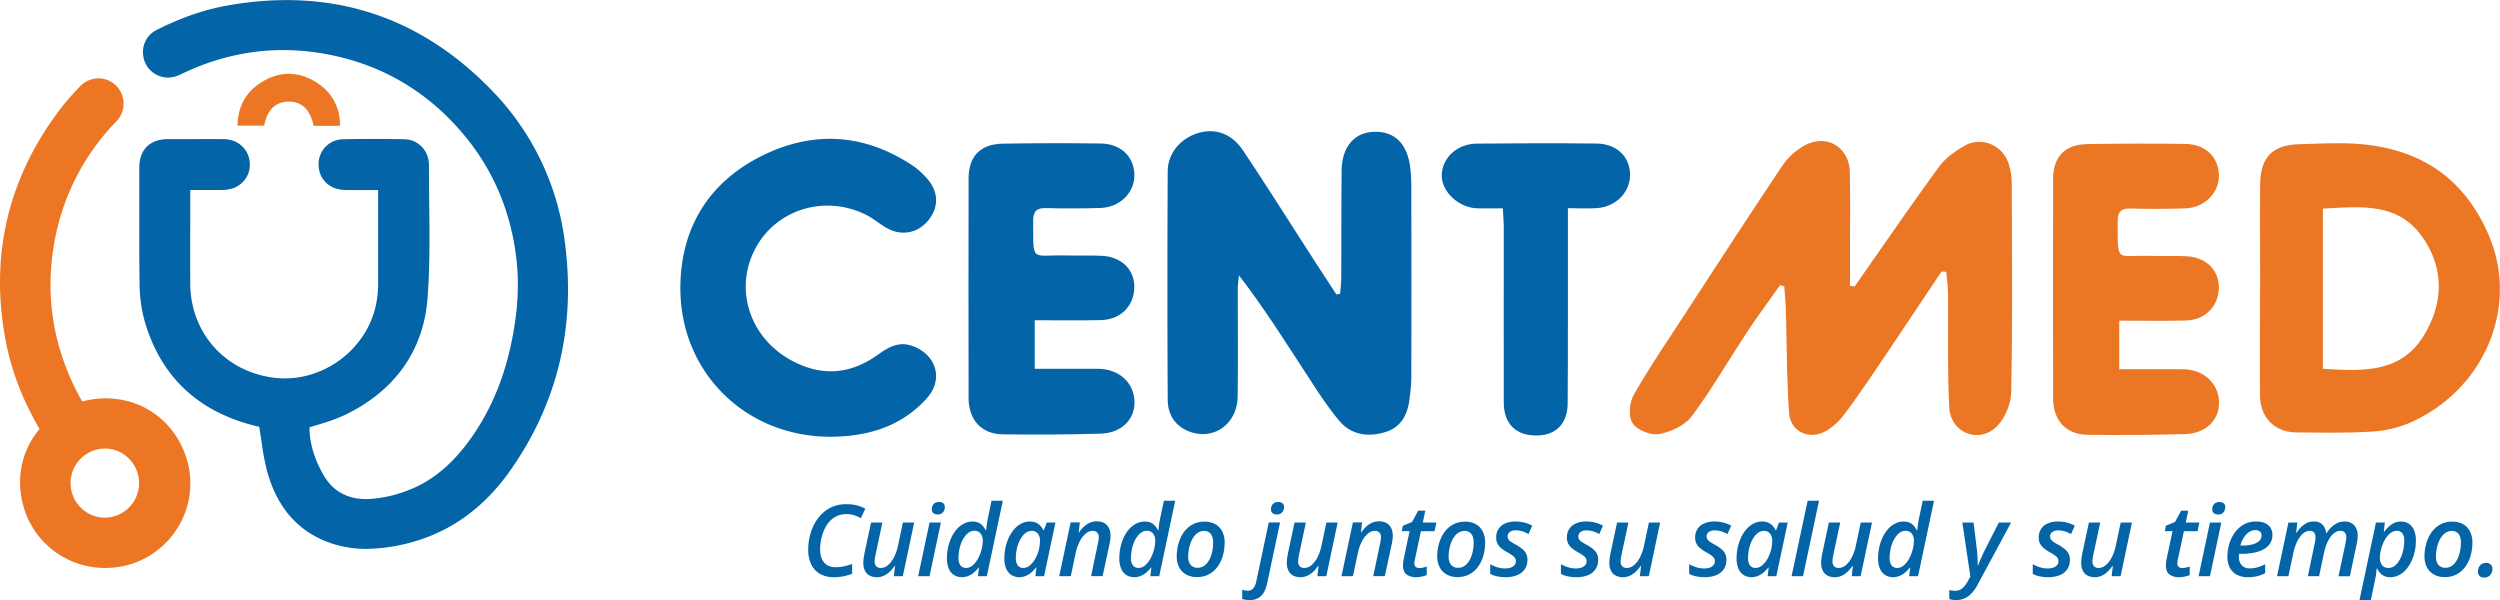 <svg xmlns="http://www.w3.org/2000/svg" viewBox="0 0 1467.82 352.32"><defs><style>.cls-1{fill:#eb7624;}.cls-2{fill:#0464a8;}.cls-3{fill:#ec7624;}</style></defs><g id="Capa_2" data-name="Capa 2"><g id="Capa_1-2" data-name="Capa 1"><path class="cls-1" d="M1088.87,168.25c16.46-23.49,32.67-47.17,49.59-70.33,3.77-5.16,9.58-9.34,15.27-12.48,10-5.51,22.25,0,25.66,10.86a36.83,36.83,0,0,1,1.77,10.75c.12,41.09.5,82.19-.33,123.26-.15,7-3.9,15.88-9,20.57-10.67,9.76-26.64,2.86-27.36-11.64-1.11-22.11-.5-44.31-.74-66.47,0-4.4-.64-8.79-1-13.18l-2.79-.17c-12.77,19.07-25.49,38.19-38.35,57.2-6.26,9.25-12.57,18.49-19.32,27.38a35.38,35.38,0,0,1-10.08,9c-9.7,5.6-20.93.66-21.74-10.5-1.45-20-1.32-40.08-1.93-60.13-.14-4.73-.59-9.45-.91-14.17l-2.48-.83c-6.5,9.25-13.23,18.34-19.46,27.77-10.84,16.4-20.67,33.53-32.42,49.24-4,5.39-12.22,9.19-19.1,10.44-4.88.89-12.93-2.28-15.57-6.27s-1.9-12.18.64-16.68c8.79-15.56,18.92-30.37,28.69-45.37,19.39-29.77,38.74-59.57,58.49-89.1a38.57,38.57,0,0,1,12.45-11.63c13.34-7.63,27,.32,27.25,15.66.31,17.34.07,34.69.07,52v14.34l2.7.44"></path><path class="cls-2" d="M786.82,172.52c.23-3.09.64-6.19.66-9.29.11-21,0-42,.23-63,.13-13.34,6.8-21.76,17.49-22.72,12.42-1.12,20.49,5.67,22.62,19.59a103.34,103.34,0,0,1,.8,15.45q.11,54.75,0,109.51a103.68,103.68,0,0,1-1,11.77c-1,9-4.58,16.71-13.75,19.69-10.23,3.33-20.49,2-27.56-6.47-7.75-9.25-14.2-19.64-20.83-29.79-12.09-18.52-23.9-37.22-38-55.5a70.19,70.19,0,0,0-.75,7.21c0,21.29.21,42.59-.07,63.87-.21,15.86-13.71,25.72-27.84,20.72-8.82-3.12-13.17-10.09-13.22-18.9q-.36-67.06,0-134.14c.06-10.68,7.72-19.47,18.15-22.49,9.84-2.84,19.4.36,26.08,10.33,13.85,20.69,27.1,41.79,40.62,62.71,4.7,7.29,9.46,14.55,14.2,21.83l2.11-.42"></path><path class="cls-1" d="M1327,169.56c0-20.39-.16-40.78,0-61.17.16-16.16,7.21-23.34,23.45-23.74,12.77-.32,25.68-1.17,38.31.23,33.69,3.74,58,20.31,72.1,52.4,18.51,42-1.54,91.35-46.07,111a67.63,67.63,0,0,1-22.9,5.16c-14.56.86-29.2.56-43.8.43-12.49-.11-21-8.7-21.15-21.35-.19-21,0-42,0-63Zm36.82,46.95c23.37,1.45,45.85,2.68,59.36-19.65,11.62-19.21,12-39.73-1.35-58.27-14.41-20-36.23-17.16-58-16.12v94Z"></path><path class="cls-2" d="M486.8,256.41c-48.6-.27-87-37.12-87.33-86.52-.2-34.85,15.82-62.37,47.6-78.26,30.31-15.16,60.45-13.31,89,5.74a44,44,0,0,1,8.09,7.29c7,7.79,7.2,17,.83,24.78-6.18,7.54-15.84,9.34-24.56,4.33-3.95-2.26-7.45-5.33-11.48-7.4-24.42-12.55-53.71-3.48-65.8,20.21-12.39,24.25-2.36,52.78,22.69,65.66,17.55,9,33.89,7.27,49.64-4,6-4.33,12.19-8,20.2-5.12,14,5,18.49,19.5,8.59,30.59-15.22,17-35.28,22.75-57.44,22.73"></path><path class="cls-2" d="M607.52,188v28.54c12.94,0,25.06-.06,37.19,0s20.94,7.89,21.38,19c.43,10.6-7.61,18.76-19.94,19.08-19.15.5-38.32.69-57.47.39-12.49-.19-19.93-8.47-20-21.27q-.11-64.37,0-128.73c0-13.26,6.86-20.43,20.06-20.66q28.74-.49,57.5-.1c11.86.17,19.52,7.64,19.79,18.26.26,10.44-8.42,19.24-19.88,19.59-10.64.33-21.31.39-32,.08-5.6-.17-7.56,2-7.54,7.38.08,25.28-1.45,19.86,19.38,20.43,7,.19,14-.14,21,.2,11.71.58,19.39,8.43,19,19-.41,10.72-8.24,18.51-19.58,18.76-12.73.29-25.48.07-39,.07"></path><path class="cls-1" d="M1244.27,188.25v28.54c12.94,0,25.06-.07,37.19,0s20.94,7.89,21.38,19c.43,10.6-7.61,18.76-19.94,19.08-19.15.5-38.32.69-57.47.39-12.49-.2-19.93-8.47-20-21.27q-.1-64.37,0-128.73c0-13.27,6.86-20.43,20.06-20.66q28.74-.5,57.5-.1c11.86.17,19.52,7.64,19.79,18.26.26,10.44-8.42,19.24-19.88,19.59-10.64.33-21.31.39-32,.08-5.6-.17-7.56,2-7.54,7.38.08,25.28-1.45,19.86,19.38,20.43,7,.19,14-.14,21,.2,11.71.58,19.39,8.43,19,19-.41,10.72-8.24,18.51-19.58,18.76-12.73.29-25.48.07-39,.07"></path><path class="cls-2" d="M920.55,122.2c0,23.51,0,45.37,0,67.24,0,15.82,0,31.65-.13,47.47-.14,12-7,18.81-18.51,18.78-12,0-19-6.94-19-19.35-.08-34.09,0-68.17,0-102.26,0-3.57-.33-7.14-.55-11.76-5.48,0-10.24.12-15,0-10.79-.33-20.78-9.53-20.87-19.06-.1-10.26,8.79-18.82,20.46-18.94,23.43-.24,46.86-.3,70.29-.05,11.92.14,19.67,7.63,19.82,18.1.15,10.1-7.84,18.76-18.83,19.77-5.37.5-10.84.09-17.63.09"></path><path class="cls-2" d="M331.55,141.48A154.88,154.88,0,0,0,288.67,53c-42.52-44-95-60.72-155.94-49.62-13,2.38-26.23,6.94-40.35,14a14.45,14.45,0,0,0-8.31,15.14A14.57,14.57,0,0,0,94.9,45.05c4.76,1.33,8.85-.24,11.51-1.53C132.23,31,159.33,26.76,187,31c34.55,5.31,63.39,21.65,85.7,48.56,17.3,20.87,27.6,45.62,30.61,73.55,1.42,13.17.79,27-1.94,42.32-4.09,23-11.68,42.45-23.21,59.48s-24.35,27.8-39.41,33.29A74.05,74.05,0,0,1,216.37,293c-12.09.41-21.08-4.48-26.76-14.66-5.3-9.51-7.94-18.73-7.88-27.43,1.83-.6,3.66-1.16,5.45-1.71a108.22,108.22,0,0,0,15.63-5.7C232,229.29,248.65,205.7,251,175.26c1.44-18.73,1.23-37.83,1-56.3-.08-7.23-.17-14.71-.15-22,0-8.48-6.16-15-14.37-15.2-11.64-.26-23.82-.26-36.21,0a14.54,14.54,0,0,0-14.2,13.73c-.41,8.13,4.49,14.31,12.48,15.76a30.63,30.63,0,0,0,5.34.35h.18c4.78,0,9.56,0,14.42,0H222v9.91c0,15.2,0,30.91,0,46.36a56.44,56.44,0,0,1-.68,7.86c-4.15,28.73-32,49.78-60.85,46-28.64-3.78-48.7-26.57-48.77-55.43q-.06-18.72,0-37.45V111.57h3.06c5.21,0,10.12,0,15.1,0a22.88,22.88,0,0,0,7.18-1.12,14.68,14.68,0,0,0,9.41-16.58c-1.24-7.1-7.42-12.11-15-12.18-8.21-.07-16.56,0-24.63,0l-8.13,0c-10.74,0-16.91,6.15-16.91,16.86q0,8.92,0,17.86c0,16.38-.1,33.33.17,50a85.12,85.12,0,0,0,3,22.2c9.61,33.18,32.24,54,67.29,62,.07.7.17,1.41.29,2.13.4,2.36.76,4.79,1.11,7.13a141,141,0,0,0,3.17,16.73c6,21.9,18.85,36.21,38.18,42.55a63.66,63.66,0,0,0,20.12,3.1,99.08,99.08,0,0,0,21.4-2.58c24.78-5.48,45.46-19.35,61.47-41.21C327.07,238.42,338.43,192.35,331.55,141.48Z"></path><path class="cls-3" d="M110.58,273.08c-3.19-13.75-11.26-25.15-22.74-32.11s-25.51-8.9-39.34-5.33l-.25.06s0,0,0,0c-16.67-29.4-22.16-60.82-16.33-93.39A135.39,135.39,0,0,1,68.2,71.38a14.89,14.89,0,0,0-.11-21.16A14.71,14.71,0,0,0,57.5,46a15.3,15.3,0,0,0-10.8,5c-3.52,3.74-7.24,7.74-10.54,12C4.88,103.63-6.19,149.65,3.28,199.73c3.38,17.92,9.92,35,19.94,52.12L22.29,253a48.4,48.4,0,0,0-10,37.1,49.61,49.61,0,0,0,49.52,43.35,54.37,54.37,0,0,0,8.3-.65,49.56,49.56,0,0,0,33.15-21.36A49.1,49.1,0,0,0,110.58,273.08ZM81.64,283.63a20.25,20.25,0,0,1-6,14.44,19.91,19.91,0,0,1-28.35-.16,20.3,20.3,0,0,1,14.17-34.55h.11a19.82,19.82,0,0,1,14.06,5.84A20.26,20.26,0,0,1,81.64,283.63Z"></path><path class="cls-3" d="M199.72,73.75c-1.09.07-1.91.16-2.73.16-4.32,0-8.64,0-12.9,0-1.8-9.47-6.89-14.33-14.64-14.27s-12.73,5-14.33,14.1H139.43c.22-11,4.73-19.5,13.75-25.26,10.65-6.8,21.78-6.86,32.51-.16C194.87,54.07,199.49,62.64,199.72,73.75Z"></path><path class="cls-2" d="M489.52,338.88a15.81,15.81,0,0,1-8.18-2,12.78,12.78,0,0,1-5.09-5.59,19.75,19.75,0,0,1-1.73-8.58,34,34,0,0,1,.87-7.57,30.22,30.22,0,0,1,2.63-7.25,24.08,24.08,0,0,1,4.44-6.09,20.17,20.17,0,0,1,6.28-4.22,20.51,20.51,0,0,1,8.16-1.55,24.92,24.92,0,0,1,6.08.66,21.6,21.6,0,0,1,5.08,2l-2.65,5.55a22.49,22.49,0,0,0-3.87-1.71,14.8,14.8,0,0,0-4.64-.68,12.84,12.84,0,0,0-5.65,1.2,13.47,13.47,0,0,0-4.33,3.27,18.44,18.44,0,0,0-3,4.74,26.74,26.74,0,0,0-1.8,5.58,28.78,28.78,0,0,0-.6,5.8q0,5.1,2.37,7.84c1.57,1.84,3.89,2.75,6.95,2.75a21.52,21.52,0,0,0,4.79-.54,37,37,0,0,0,4.69-1.39v5.81a39.21,39.21,0,0,1-4.63,1.35A27.24,27.24,0,0,1,489.52,338.88Z"></path><path class="cls-2" d="M514.82,338.88a8.61,8.61,0,0,1-4.31-1A6.44,6.44,0,0,1,507.8,335a10.32,10.32,0,0,1-.92-4.54,20.51,20.51,0,0,1,.18-2.58c.13-.94.28-1.91.47-2.91l3.88-18.17h6.66L514,325.92c-.14.74-.24,1.41-.33,2a11.12,11.12,0,0,0-.13,1.64,4.15,4.15,0,0,0,.9,2.89,3.63,3.63,0,0,0,2.8,1,6.39,6.39,0,0,0,4-1.55,14.18,14.18,0,0,0,3.55-4.51,26.94,26.94,0,0,0,2.48-7.15l2.85-13.44h6.6l-6.66,31.52h-5.24l.68-6h-.28a21.91,21.91,0,0,1-2.65,3.18,13.3,13.3,0,0,1-3.42,2.43A9.6,9.6,0,0,1,514.82,338.88Z"></path><path class="cls-2" d="M539.08,338.31l6.69-31.52h6.66l-6.69,31.52Zm11.5-36.25a4.07,4.07,0,0,1-2.48-.73,2.64,2.64,0,0,1-1-2.29,4.85,4.85,0,0,1,.5-2.28,3.47,3.47,0,0,1,1.45-1.49,4.67,4.67,0,0,1,2.29-.53,3.92,3.92,0,0,1,2.42.7,2.58,2.58,0,0,1,.94,2.23,4.49,4.49,0,0,1-1.11,3.19A3.92,3.92,0,0,1,550.58,302.06Z"></path><path class="cls-2" d="M564.72,338.88a8.49,8.49,0,0,1-4.42-1.17,8,8,0,0,1-3.15-3.63,14.78,14.78,0,0,1-1.17-6.33,30,30,0,0,1,.67-6.37,27.81,27.81,0,0,1,2-5.86,20.31,20.31,0,0,1,3.13-4.85,14.22,14.22,0,0,1,4.2-3.27,11.21,11.21,0,0,1,5.12-1.18,7.83,7.83,0,0,1,3.5.71,7.5,7.5,0,0,1,2.45,1.88,12.93,12.93,0,0,1,1.68,2.53h.25c.06-.49.13-1.12.22-1.89s.19-1.6.32-2.51.3-1.78.49-2.63L582.15,294h6.64l-9.4,44.31h-5.21l.62-5.1h-.19a21.34,21.34,0,0,1-2.72,2.88,12.47,12.47,0,0,1-3.24,2A9.91,9.91,0,0,1,564.72,338.88Zm2.6-5.44a5.29,5.29,0,0,0,2.57-.68,8.81,8.81,0,0,0,2.31-1.89,16.11,16.11,0,0,0,1.95-2.8,21,21,0,0,0,1.51-3.37,24.56,24.56,0,0,0,1-3.65,19.5,19.5,0,0,0,.34-3.58,6.52,6.52,0,0,0-1.27-4.23,4.52,4.52,0,0,0-3.77-1.58,5.4,5.4,0,0,0-3,.91,9.57,9.57,0,0,0-2.53,2.48,16.64,16.64,0,0,0-2,3.6,22.72,22.72,0,0,0-1.23,4.34,24.88,24.88,0,0,0-.43,4.61,7,7,0,0,0,1.15,4.36A4.06,4.06,0,0,0,567.32,333.44Z"></path><path class="cls-2" d="M598.4,338.88a8.41,8.41,0,0,1-4.4-1.18,8.15,8.15,0,0,1-3.15-3.65,14.78,14.78,0,0,1-1.16-6.27,29.83,29.83,0,0,1,.69-6.44,27.61,27.61,0,0,1,2-5.87,20.34,20.34,0,0,1,3.14-4.82,14.05,14.05,0,0,1,4.19-3.28,11,11,0,0,1,5-1.18,8.55,8.55,0,0,1,3.59.7,7.67,7.67,0,0,1,2.59,1.86,10.39,10.39,0,0,1,1.71,2.59h.26l1.7-4.55h5.13L613,338.31h-5.1l.63-5.1h-.23a19.33,19.33,0,0,1-2.72,2.85,12.51,12.51,0,0,1-3.29,2.05A10,10,0,0,1,598.4,338.88Zm2.45-5.44a6,6,0,0,0,3.82-1.49,14.08,14.08,0,0,0,3.23-4,20.15,20.15,0,0,0,2.09-5.43,19.3,19.3,0,0,0,.47-2.71,24.38,24.38,0,0,0,.13-2.56,6.14,6.14,0,0,0-1.31-4,4.43,4.43,0,0,0-3.59-1.56,5.53,5.53,0,0,0-3,.88,9.53,9.53,0,0,0-2.54,2.43,17.21,17.21,0,0,0-2,3.58,21.68,21.68,0,0,0-1.28,4.34,24.73,24.73,0,0,0-.45,4.71,7,7,0,0,0,1.16,4.36A3.85,3.85,0,0,0,600.85,333.44Z"></path><path class="cls-2" d="M621.89,338.31l6.72-31.61H634l-.68,5.95h.17a21.22,21.22,0,0,1,2.65-3.17,13,13,0,0,1,3.43-2.44,9.77,9.77,0,0,1,4.31-.94,9,9,0,0,1,4.45,1,6.69,6.69,0,0,1,2.76,2.93,10.17,10.17,0,0,1,.94,4.56,17,17,0,0,1-.19,2.49c-.12.88-.28,1.74-.47,2.58l-4,18.62H640.6l4-19.16c.18-.74.3-1.41.39-2a12.42,12.42,0,0,0,.13-1.65,3.87,3.87,0,0,0-.93-2.82,3.72,3.72,0,0,0-2.75-.94,6.26,6.26,0,0,0-3.93,1.54,14.13,14.13,0,0,0-3.5,4.47,28,28,0,0,0-2.48,7.09l-2.84,13.47Z"></path><path class="cls-2" d="M665.93,338.88a8.55,8.55,0,0,1-4.43-1.17,8,8,0,0,1-3.14-3.63,14.78,14.78,0,0,1-1.17-6.33,30,30,0,0,1,.67-6.37,26.71,26.71,0,0,1,1.95-5.86,20,20,0,0,1,3.13-4.85,14,14,0,0,1,4.2-3.27,11.19,11.19,0,0,1,5.11-1.18,7.85,7.85,0,0,1,3.51.71,7.46,7.46,0,0,1,2.44,1.88,12.1,12.1,0,0,1,1.68,2.53h.26c.06-.49.13-1.12.22-1.89s.19-1.6.32-2.51.3-1.78.49-2.63L683.36,294H690l-9.39,44.31h-5.21l.62-5.1h-.2a20.16,20.16,0,0,1-2.72,2.88,12.41,12.41,0,0,1-3.23,2A10,10,0,0,1,665.93,338.88Zm2.59-5.44a5.35,5.35,0,0,0,2.58-.68,9,9,0,0,0,2.31-1.89,16.11,16.11,0,0,0,2-2.8,22,22,0,0,0,1.51-3.37,24.52,24.52,0,0,0,1-3.65,19.54,19.54,0,0,0,.35-3.58,6.58,6.58,0,0,0-1.27-4.23,4.53,4.53,0,0,0-3.77-1.58,5.38,5.38,0,0,0-3,.91,9.75,9.75,0,0,0-2.54,2.48,16.2,16.2,0,0,0-2,3.6,23.48,23.48,0,0,0-1.24,4.34,25.75,25.75,0,0,0-.42,4.61,7,7,0,0,0,1.15,4.36A4,4,0,0,0,668.52,333.44Z"></path><path class="cls-2" d="M702.77,338.82a12.75,12.75,0,0,1-6.27-1.48,10.22,10.22,0,0,1-4.14-4.2,13.36,13.36,0,0,1-1.47-6.45,28.54,28.54,0,0,1,.67-6.15,24.29,24.29,0,0,1,2-5.58,17.53,17.53,0,0,1,3.28-4.54,14.38,14.38,0,0,1,4.55-3.05,14.82,14.82,0,0,1,5.81-1.1,12.77,12.77,0,0,1,6.33,1.49,10,10,0,0,1,4.07,4.24,14.24,14.24,0,0,1,1.42,6.61,27.78,27.78,0,0,1-.64,6,23.79,23.79,0,0,1-1.92,5.51,17.25,17.25,0,0,1-3.23,4.53,14.29,14.29,0,0,1-4.56,3.06A14.89,14.89,0,0,1,702.77,338.82Zm.48-5.46a6.35,6.35,0,0,0,3-.73,8.09,8.09,0,0,0,2.49-2.08,12.72,12.72,0,0,0,1.89-3.22,19.51,19.51,0,0,0,1.21-4.14,26,26,0,0,0,.43-4.87,9.9,9.9,0,0,0-.51-3.23,5.08,5.08,0,0,0-1.7-2.42,4.91,4.91,0,0,0-3.14-.93,6.35,6.35,0,0,0-3.23.84,8.76,8.76,0,0,0-2.6,2.32,14.31,14.31,0,0,0-1.89,3.41,21.67,21.67,0,0,0-1.17,4.1,24.92,24.92,0,0,0-.4,4.4,7.29,7.29,0,0,0,1.44,4.85A5.21,5.21,0,0,0,703.25,333.36Z"></path><path class="cls-2" d="M733.61,352.32a14.91,14.91,0,0,1-4.27-.65V346.2a9.44,9.44,0,0,0,1.64.47,9.23,9.23,0,0,0,1.69.16,4.11,4.11,0,0,0,2.15-.57,4.78,4.78,0,0,0,1.65-1.76,10,10,0,0,0,1.1-3l7.35-34.74h6.63L744,342.41a18.89,18.89,0,0,1-1.81,5.11,9.23,9.23,0,0,1-3.29,3.52A9.85,9.85,0,0,1,733.61,352.32Zm16.09-50.26a4,4,0,0,1-2.45-.73,2.64,2.64,0,0,1-1-2.29,5,5,0,0,1,.5-2.28,3.53,3.53,0,0,1,1.45-1.49,4.71,4.71,0,0,1,2.3-.53,3.94,3.94,0,0,1,2.42.7,2.61,2.61,0,0,1,.94,2.23,4.46,4.46,0,0,1-1.13,3.19A4,4,0,0,1,749.7,302.06Z"></path><path class="cls-2" d="M763.47,338.88a8.61,8.61,0,0,1-4.31-1,6.44,6.44,0,0,1-2.71-2.89,10.19,10.19,0,0,1-.92-4.54,20.51,20.51,0,0,1,.18-2.58c.12-.94.28-1.91.47-2.91l3.87-18.17h6.67l-4.08,19.13c-.13.74-.24,1.41-.32,2a11.12,11.12,0,0,0-.13,1.64,4.15,4.15,0,0,0,.9,2.89,3.62,3.62,0,0,0,2.8,1,6.39,6.39,0,0,0,4-1.55,14.47,14.47,0,0,0,3.55-4.51,26.6,26.6,0,0,0,2.47-7.15l2.85-13.44h6.61l-6.66,31.52h-5.24l.68-6h-.29a21.21,21.21,0,0,1-2.64,3.18,13.3,13.3,0,0,1-3.42,2.43A9.63,9.63,0,0,1,763.47,338.88Z"></path><path class="cls-2" d="M787.61,338.31l6.72-31.61h5.38l-.68,5.95h.17a21.22,21.22,0,0,1,2.65-3.17,12.82,12.82,0,0,1,3.43-2.44,9.77,9.77,0,0,1,4.31-.94,9,9,0,0,1,4.45,1,6.69,6.69,0,0,1,2.76,2.93,10.3,10.3,0,0,1,.94,4.56,17,17,0,0,1-.19,2.49c-.12.88-.28,1.74-.47,2.58l-4,18.62h-6.8l4-19.16c.17-.74.3-1.41.39-2a12.33,12.33,0,0,0,.12-1.65,3.86,3.86,0,0,0-.92-2.82,3.72,3.72,0,0,0-2.75-.94,6.26,6.26,0,0,0-3.93,1.54,14.13,14.13,0,0,0-3.5,4.47,27.57,27.57,0,0,0-2.48,7.09l-2.85,13.47Z"></path><path class="cls-2" d="M831.48,338.88a9.36,9.36,0,0,1-5.59-1.55c-1.44-1-2.15-2.85-2.15-5.45a15.08,15.08,0,0,1,.1-1.7,17.28,17.28,0,0,1,.3-1.92l3.47-16.4h-4.56l.63-3.19,5.38-2.2,3.59-6.66h4.19l-1.48,7h8l-1.09,5.07h-8l-3.5,16.43a11.73,11.73,0,0,0-.24,1.26,7.87,7.87,0,0,0-.1,1.21,2.69,2.69,0,0,0,.71,2,3,3,0,0,0,2.16.71,10,10,0,0,0,2.14-.23,21.2,21.2,0,0,0,2.25-.65v5a14.7,14.7,0,0,1-2.73.87A16.13,16.13,0,0,1,831.48,338.88Z"></path><path class="cls-2" d="M855.73,338.82a12.72,12.72,0,0,1-6.27-1.48,10.22,10.22,0,0,1-4.14-4.2,13.36,13.36,0,0,1-1.47-6.45,27.93,27.93,0,0,1,.67-6.15,24.29,24.29,0,0,1,2-5.58,17.07,17.07,0,0,1,3.28-4.54,14.16,14.16,0,0,1,4.55-3.05,14.79,14.79,0,0,1,5.81-1.1,12.71,12.71,0,0,1,6.32,1.49,9.92,9.92,0,0,1,4.07,4.24,14.24,14.24,0,0,1,1.43,6.61,28.42,28.42,0,0,1-.64,6,23.79,23.79,0,0,1-1.92,5.51,17.28,17.28,0,0,1-3.24,4.53,14.35,14.35,0,0,1-4.55,3.06A14.89,14.89,0,0,1,855.73,338.82Zm.48-5.46a6.37,6.37,0,0,0,3-.73,8.09,8.09,0,0,0,2.49-2.08,12.72,12.72,0,0,0,1.89-3.22,20.11,20.11,0,0,0,1.21-4.14,26,26,0,0,0,.43-4.87,9.9,9.9,0,0,0-.51-3.23,5.08,5.08,0,0,0-1.7-2.42,4.93,4.93,0,0,0-3.14-.93,6.42,6.42,0,0,0-3.24.84A8.85,8.85,0,0,0,854,314.9a14.31,14.31,0,0,0-1.89,3.41,21.67,21.67,0,0,0-1.17,4.1,24,24,0,0,0-.4,4.4,7.29,7.29,0,0,0,1.44,4.85A5.21,5.21,0,0,0,856.21,333.36Z"></path><path class="cls-2" d="M884.11,338.88a23.91,23.91,0,0,1-5.17-.5,15.66,15.66,0,0,1-4-1.44v-5.72a20.18,20.18,0,0,0,4.12,1.81,15.6,15.6,0,0,0,4.71.72,9.52,9.52,0,0,0,3.27-.51,5,5,0,0,0,2.18-1.46,3.52,3.52,0,0,0,.79-2.33,3.42,3.42,0,0,0-.46-1.76,5.52,5.52,0,0,0-1.57-1.57,35.27,35.27,0,0,0-3.07-1.9,23.34,23.34,0,0,1-3.52-2.38,8.72,8.72,0,0,1-2.19-2.69,7.63,7.63,0,0,1-.75-3.48,9.16,9.16,0,0,1,1.38-5.11,8.8,8.8,0,0,1,3.93-3.25,14.8,14.8,0,0,1,6-1.12,20.85,20.85,0,0,1,5.27.64,20.28,20.28,0,0,1,4.58,1.78l-2.19,4.95A21,21,0,0,0,894,312a12.67,12.67,0,0,0-4.1-.64,5.75,5.75,0,0,0-3.37.94,3.07,3.07,0,0,0-1.35,2.68,3,3,0,0,0,.44,1.63,5.07,5.07,0,0,0,1.49,1.47,28.11,28.11,0,0,0,2.88,1.71,25.82,25.82,0,0,1,3.5,2.28,9.24,9.24,0,0,1,2.42,2.75,7.42,7.42,0,0,1,.89,3.74,9.73,9.73,0,0,1-1.56,5.62,9.57,9.57,0,0,1-4.4,3.48A17.4,17.4,0,0,1,884.11,338.88Z"></path><path class="cls-2" d="M925.63,338.88a23.91,23.91,0,0,1-5.17-.5,15.66,15.66,0,0,1-4-1.44v-5.72a20.18,20.18,0,0,0,4.12,1.81,15.6,15.6,0,0,0,4.71.72,9.52,9.52,0,0,0,3.27-.51,5,5,0,0,0,2.18-1.46,3.57,3.57,0,0,0,.79-2.33,3.42,3.42,0,0,0-.46-1.76,5.52,5.52,0,0,0-1.57-1.57,35.27,35.27,0,0,0-3.07-1.9,23.34,23.34,0,0,1-3.52-2.38,8.72,8.72,0,0,1-2.19-2.69,7.63,7.63,0,0,1-.76-3.48,9.09,9.09,0,0,1,1.39-5.11,8.8,8.8,0,0,1,3.93-3.25,14.77,14.77,0,0,1,6-1.12,20.91,20.91,0,0,1,5.27.64,20.28,20.28,0,0,1,4.58,1.78L939,313.56a21,21,0,0,0-3.48-1.52,12.67,12.67,0,0,0-4.1-.64,5.75,5.75,0,0,0-3.37.94,3.07,3.07,0,0,0-1.35,2.68,3,3,0,0,0,.44,1.63,5.07,5.07,0,0,0,1.49,1.47,27,27,0,0,0,2.88,1.71,25.82,25.82,0,0,1,3.5,2.28,9.24,9.24,0,0,1,2.42,2.75,7.42,7.42,0,0,1,.89,3.74,9.73,9.73,0,0,1-1.56,5.62,9.57,9.57,0,0,1-4.4,3.48A17.43,17.43,0,0,1,925.63,338.88Z"></path><path class="cls-2" d="M952.84,338.88a8.61,8.61,0,0,1-4.31-1,6.44,6.44,0,0,1-2.71-2.89,10.32,10.32,0,0,1-.92-4.54,20.51,20.51,0,0,1,.18-2.58c.13-.94.28-1.91.47-2.91l3.88-18.17h6.66L952,325.92q-.21,1.11-.33,2a11.12,11.12,0,0,0-.13,1.64,4.15,4.15,0,0,0,.9,2.89,3.63,3.63,0,0,0,2.8,1,6.39,6.39,0,0,0,4-1.55,14.32,14.32,0,0,0,3.55-4.51,26.94,26.94,0,0,0,2.48-7.15l2.84-13.44h6.61l-6.66,31.52h-5.24l.68-6h-.28a21.91,21.91,0,0,1-2.65,3.18,13.3,13.3,0,0,1-3.42,2.43A9.6,9.6,0,0,1,952.84,338.88Z"></path><path class="cls-2" d="M1000.94,338.88a23.84,23.84,0,0,1-5.17-.5,15.66,15.66,0,0,1-4-1.44v-5.72a20.08,20.08,0,0,0,4.11,1.81,15.66,15.66,0,0,0,4.72.72,9.52,9.52,0,0,0,3.27-.51,5,5,0,0,0,2.18-1.46,3.56,3.56,0,0,0,.78-2.33,3.41,3.41,0,0,0-.45-1.76,5.79,5.79,0,0,0-1.57-1.57,35.27,35.27,0,0,0-3.07-1.9,23.34,23.34,0,0,1-3.52-2.38,8.72,8.72,0,0,1-2.19-2.69,7.5,7.5,0,0,1-.76-3.48,9.16,9.16,0,0,1,1.38-5.11,8.8,8.8,0,0,1,3.93-3.25,14.85,14.85,0,0,1,6-1.12,20.77,20.77,0,0,1,5.26.64,20.36,20.36,0,0,1,4.59,1.78l-2.19,4.95a21.34,21.34,0,0,0-3.48-1.52,12.72,12.72,0,0,0-4.1-.64,5.73,5.73,0,0,0-3.37.94A3.06,3.06,0,0,0,1002,315a3,3,0,0,0,.45,1.63,5.07,5.07,0,0,0,1.49,1.47,27,27,0,0,0,2.88,1.71,26.46,26.46,0,0,1,3.5,2.28,9.38,9.38,0,0,1,2.42,2.75,7.42,7.42,0,0,1,.88,3.74,9.73,9.73,0,0,1-1.55,5.62,9.57,9.57,0,0,1-4.4,3.48A17.43,17.43,0,0,1,1000.94,338.88Z"></path><path class="cls-2" d="M1028.32,338.88a8.38,8.38,0,0,1-4.4-1.18,8.15,8.15,0,0,1-3.15-3.65,14.62,14.62,0,0,1-1.17-6.27,29.83,29.83,0,0,1,.7-6.44,28.16,28.16,0,0,1,2-5.87,20.69,20.69,0,0,1,3.15-4.82,14.05,14.05,0,0,1,4.19-3.28,10.93,10.93,0,0,1,5-1.18,8.58,8.58,0,0,1,3.59.7,7.67,7.67,0,0,1,2.59,1.86,10.39,10.39,0,0,1,1.71,2.59h.25l1.71-4.55h5.13l-6.7,31.52h-5.09l.62-5.1h-.22a19.87,19.87,0,0,1-2.72,2.85,12.67,12.67,0,0,1-3.29,2.05A10,10,0,0,1,1028.32,338.88Zm2.45-5.44a6,6,0,0,0,3.81-1.49,13.91,13.91,0,0,0,3.23-4,20.16,20.16,0,0,0,2.1-5.43,20.87,20.87,0,0,0,.47-2.71c.08-.85.13-1.71.13-2.56a6.14,6.14,0,0,0-1.31-4,4.45,4.45,0,0,0-3.59-1.56,5.5,5.5,0,0,0-3,.88,9.41,9.41,0,0,0-2.55,2.43,17.21,17.21,0,0,0-2,3.58,22.35,22.35,0,0,0-1.28,4.34,25.56,25.56,0,0,0-.44,4.71,7.06,7.06,0,0,0,1.15,4.36A3.87,3.87,0,0,0,1030.77,333.44Z"></path><path class="cls-2" d="M1051.89,338.31l9.43-44.31H1068l-9.39,44.31Z"></path><path class="cls-2" d="M1077.2,338.88a8.68,8.68,0,0,1-4.32-1,6.42,6.42,0,0,1-2.7-2.89,10.18,10.18,0,0,1-.93-4.54,18.9,18.9,0,0,1,.19-2.58c.12-.94.28-1.91.47-2.91l3.87-18.17h6.66l-4.07,19.13q-.19,1.11-.33,2a12.54,12.54,0,0,0-.12,1.64,4.15,4.15,0,0,0,.89,2.89,3.66,3.66,0,0,0,2.81,1,6.41,6.41,0,0,0,4-1.55,14.31,14.31,0,0,0,3.54-4.51,26.59,26.59,0,0,0,2.48-7.15l2.85-13.44h6.61l-6.67,31.52h-5.24l.69-6h-.29a21.29,21.29,0,0,1-2.65,3.18,13.08,13.08,0,0,1-3.41,2.43A9.66,9.66,0,0,1,1077.2,338.88Z"></path><path class="cls-2" d="M1111.41,338.88a8.49,8.49,0,0,1-4.42-1.17,8,8,0,0,1-3.15-3.63,14.78,14.78,0,0,1-1.17-6.33,30,30,0,0,1,.67-6.37,27.81,27.81,0,0,1,2-5.86,20.31,20.31,0,0,1,3.13-4.85,14.22,14.22,0,0,1,4.2-3.27,11.21,11.21,0,0,1,5.12-1.18,7.83,7.83,0,0,1,3.5.71,7.5,7.5,0,0,1,2.45,1.88,12.93,12.93,0,0,1,1.68,2.53h.25c.06-.49.13-1.12.22-1.89s.19-1.6.32-2.51.3-1.78.49-2.63l2.19-10.31h6.64l-9.4,44.31h-5.21l.62-5.1h-.2a20.16,20.16,0,0,1-2.72,2.88,12.25,12.25,0,0,1-3.23,2A9.91,9.91,0,0,1,1111.41,338.88Zm2.59-5.44a5.29,5.29,0,0,0,2.58-.68,8.81,8.81,0,0,0,2.31-1.89,16.11,16.11,0,0,0,1.95-2.8,21,21,0,0,0,1.51-3.37,24.56,24.56,0,0,0,1-3.65,20.42,20.42,0,0,0,.34-3.58,6.52,6.52,0,0,0-1.27-4.23,4.52,4.52,0,0,0-3.77-1.58,5.4,5.4,0,0,0-3,.91,9.57,9.57,0,0,0-2.53,2.48,16.22,16.22,0,0,0-2,3.6,22.72,22.72,0,0,0-1.23,4.34,24.88,24.88,0,0,0-.43,4.61,7,7,0,0,0,1.15,4.36A4,4,0,0,0,1114,333.44Z"></path><path class="cls-2" d="M1148.55,352.32a13,13,0,0,1-2.38-.17,15.63,15.63,0,0,1-1.69-.4v-5.32q.76.17,1.62.3a13.51,13.51,0,0,0,1.88.12,6.18,6.18,0,0,0,4.26-1.52,15.43,15.43,0,0,0,3.17-4.2l1.45-2.65-4.72-31.69h6.6l1.88,15.37q.2,1.6.33,3.42c.08,1.22.15,2.39.18,3.52s.06,2.08.06,2.86h.2c.27-.64.6-1.46,1-2.45s.84-2,1.34-3.16,1-2.16,1.48-3.13l8.37-16.43h7.2l-19.67,36.5a24.92,24.92,0,0,1-3.49,5,12.65,12.65,0,0,1-4.09,3A12.26,12.26,0,0,1,1148.55,352.32Z"></path><path class="cls-2" d="M1202.65,338.88a23.75,23.75,0,0,1-5.16-.5,15.6,15.6,0,0,1-4-1.44v-5.72a20.18,20.18,0,0,0,4.12,1.81,15.64,15.64,0,0,0,4.71.72,9.58,9.58,0,0,0,3.28-.51,4.93,4.93,0,0,0,2.17-1.46,3.52,3.52,0,0,0,.79-2.33,3.33,3.33,0,0,0-.46-1.76,5.6,5.6,0,0,0-1.56-1.57,35.69,35.69,0,0,0-3.08-1.9,23.34,23.34,0,0,1-3.52-2.38,8.72,8.72,0,0,1-2.19-2.69,7.63,7.63,0,0,1-.75-3.48,9.16,9.16,0,0,1,1.38-5.11,8.8,8.8,0,0,1,3.93-3.25,14.8,14.8,0,0,1,6-1.12,20.85,20.85,0,0,1,5.27.64,20.28,20.28,0,0,1,4.58,1.78l-2.19,4.95a20.85,20.85,0,0,0-3.47-1.52,12.76,12.76,0,0,0-4.1-.64,5.76,5.76,0,0,0-3.38.94,3.07,3.07,0,0,0-1.35,2.68,3.11,3.11,0,0,0,.44,1.63,5.07,5.07,0,0,0,1.49,1.47,29.25,29.25,0,0,0,2.88,1.71,25.82,25.82,0,0,1,3.5,2.28,9.1,9.1,0,0,1,2.42,2.75,7.42,7.42,0,0,1,.89,3.74,9.81,9.81,0,0,1-1.55,5.62,9.65,9.65,0,0,1-4.41,3.48A17.36,17.36,0,0,1,1202.65,338.88Z"></path><path class="cls-2" d="M1229.86,338.88a8.64,8.64,0,0,1-4.31-1,6.44,6.44,0,0,1-2.71-2.89,10.32,10.32,0,0,1-.92-4.54,20.51,20.51,0,0,1,.18-2.58c.13-.94.28-1.91.47-2.91l3.88-18.17h6.66L1229,325.92c-.14.74-.24,1.41-.33,2a11.12,11.12,0,0,0-.13,1.64,4.15,4.15,0,0,0,.9,2.89,3.63,3.63,0,0,0,2.8,1,6.37,6.37,0,0,0,4-1.55,14.18,14.18,0,0,0,3.55-4.51,26.94,26.94,0,0,0,2.48-7.15l2.85-13.44h6.6l-6.66,31.52h-5.24l.68-6h-.28a21.29,21.29,0,0,1-2.65,3.18,13.3,13.3,0,0,1-3.42,2.43A9.6,9.6,0,0,1,1229.86,338.88Z"></path><path class="cls-2" d="M1279.41,338.88a9.36,9.36,0,0,1-5.59-1.55c-1.44-1-2.15-2.85-2.15-5.45a15.08,15.08,0,0,1,.1-1.7,17.28,17.28,0,0,1,.3-1.92l3.47-16.4H1271l.63-3.19,5.38-2.2,3.59-6.66h4.19l-1.48,7h8l-1.08,5.07h-8l-3.5,16.43a11.73,11.73,0,0,0-.24,1.26,7.87,7.87,0,0,0-.1,1.21,2.73,2.73,0,0,0,.71,2,3,3,0,0,0,2.16.71,10,10,0,0,0,2.14-.23,21.2,21.2,0,0,0,2.25-.65v5a14.7,14.7,0,0,1-2.73.87A16.07,16.07,0,0,1,1279.41,338.88Z"></path><path class="cls-2" d="M1290.85,338.31l6.69-31.52h6.67l-6.69,31.52Zm11.51-36.25a4.05,4.05,0,0,1-2.48-.73,2.62,2.62,0,0,1-1-2.29,5,5,0,0,1,.5-2.28,3.53,3.53,0,0,1,1.45-1.49,4.71,4.71,0,0,1,2.3-.53,3.94,3.94,0,0,1,2.42.7,2.61,2.61,0,0,1,.94,2.23,4.49,4.49,0,0,1-1.11,3.19A3.93,3.93,0,0,1,1302.36,302.06Z"></path><path class="cls-2" d="M1319.72,338.88a13.65,13.65,0,0,1-6.31-1.38,9.67,9.67,0,0,1-4.16-4.07,13.61,13.61,0,0,1-1.47-6.6,25.78,25.78,0,0,1,1.12-7.56,22.06,22.06,0,0,1,3.27-6.65,16.28,16.28,0,0,1,5.27-4.69,14.18,14.18,0,0,1,7.06-1.74c3.23,0,5.65.72,7.28,2.18a7.35,7.35,0,0,1,2.43,5.76,9.16,9.16,0,0,1-1.11,4.48,9.79,9.79,0,0,1-3.37,3.48,17.81,17.81,0,0,1-5.73,2.27,36.6,36.6,0,0,1-8.13.8h-1.28l-.06.86q0,.45,0,.87a7.09,7.09,0,0,0,1.66,5,6.16,6.16,0,0,0,4.81,1.81,15.47,15.47,0,0,0,4.41-.6,31,31,0,0,0,4.53-1.79v5.27a25.58,25.58,0,0,1-4.67,1.72A22.12,22.12,0,0,1,1319.72,338.88Zm-4.3-18.57h1a23.91,23.91,0,0,0,6-.67,8.89,8.89,0,0,0,4-2,4.29,4.29,0,0,0,1.4-3.23,3,3,0,0,0-.93-2.32,4,4,0,0,0-2.75-.84,6.56,6.56,0,0,0-3.53,1.09,10.67,10.67,0,0,0-3.1,3.14A14.77,14.77,0,0,0,1315.42,320.31Z"></path><path class="cls-2" d="M1336.91,338.31l6.69-31.52h5.21l-.68,5.95h.28a21.38,21.38,0,0,1,2.58-3.18,12.84,12.84,0,0,1,3.33-2.43,9.2,9.2,0,0,1,4.2-.94,6.71,6.71,0,0,1,5.06,1.82,8.69,8.69,0,0,1,2.18,5h.23a19.75,19.75,0,0,1,2.71-3.36,13.5,13.5,0,0,1,3.51-2.49,9.63,9.63,0,0,1,4.25-.95,7.29,7.29,0,0,1,5.78,2.22,9,9,0,0,1,2,6.21,18.77,18.77,0,0,1-.16,2.45,23.69,23.69,0,0,1-.47,2.59l-3.93,18.65H1373l4.07-19.14c.15-.74.27-1.4.36-2a13,13,0,0,0,.13-1.7,4.13,4.13,0,0,0-.87-2.83,3.33,3.33,0,0,0-2.64-1,5.53,5.53,0,0,0-2.92.88,10.44,10.44,0,0,0-2.72,2.56,18.51,18.51,0,0,0-2.27,4.06,29.55,29.55,0,0,0-1.63,5.37l-2.9,13.78H1355l4-19.08c.17-.76.29-1.44.37-2.05a12.25,12.25,0,0,0,.11-1.59,4.58,4.58,0,0,0-.81-2.92,3.09,3.09,0,0,0-2.58-1,5.59,5.59,0,0,0-2.93.88,9.86,9.86,0,0,0-2.73,2.59,19.18,19.18,0,0,0-2.31,4.14,31.11,31.11,0,0,0-1.68,5.57l-2.85,13.47Z"></path><path class="cls-2" d="M1385.34,352.29l9.65-45.5h5.21l-.62,5.44h.23a21.37,21.37,0,0,1,2.62-2.94,12.37,12.37,0,0,1,3.26-2.22,9.15,9.15,0,0,1,4-.85,8.41,8.41,0,0,1,4.4,1.18,8.25,8.25,0,0,1,3.16,3.64,14.7,14.7,0,0,1,1.18,6.34,29.92,29.92,0,0,1-.67,6.36,26.54,26.54,0,0,1-2,5.86,20,20,0,0,1-3.12,4.82,13.73,13.73,0,0,1-4.17,3.28,11.15,11.15,0,0,1-5.12,1.18,8.07,8.07,0,0,1-3.52-.7,7.16,7.16,0,0,1-2.46-1.86,12,12,0,0,1-1.69-2.57h-.25c-.1,1.13-.23,2.29-.4,3.51s-.38,2.37-.63,3.47L1392,352.29Zm17.14-18.85a5.45,5.45,0,0,0,3-.9,9.36,9.36,0,0,0,2.54-2.46,16.1,16.1,0,0,0,1.93-3.62,24.51,24.51,0,0,0,1.23-4.34,25.64,25.64,0,0,0,.42-4.63,7.13,7.13,0,0,0-1.12-4.37,4,4,0,0,0-3.38-1.46,5.37,5.37,0,0,0-2.62.69,9.32,9.32,0,0,0-2.33,1.9,15.39,15.39,0,0,0-2,2.77,22.52,22.52,0,0,0-1.51,3.38,24.68,24.68,0,0,0-1,3.64,20.49,20.49,0,0,0-.33,3.59,6.52,6.52,0,0,0,1.3,4.22A4.57,4.57,0,0,0,1402.48,333.44Z"></path><path class="cls-2" d="M1435.37,338.82a12.72,12.72,0,0,1-6.27-1.48,10.22,10.22,0,0,1-4.14-4.2,13.36,13.36,0,0,1-1.47-6.45,27.93,27.93,0,0,1,.67-6.15,24.29,24.29,0,0,1,2-5.58,17.26,17.26,0,0,1,3.27-4.54,14.32,14.32,0,0,1,4.56-3.05,14.79,14.79,0,0,1,5.81-1.1,12.71,12.71,0,0,1,6.32,1.49,9.92,9.92,0,0,1,4.07,4.24,14.24,14.24,0,0,1,1.43,6.61,28.42,28.42,0,0,1-.64,6,23.35,23.35,0,0,1-1.93,5.51,17,17,0,0,1-3.23,4.53,14.35,14.35,0,0,1-4.55,3.06A14.89,14.89,0,0,1,1435.37,338.82Zm.48-5.46a6.4,6.4,0,0,0,3-.73,8.09,8.09,0,0,0,2.49-2.08,12.72,12.72,0,0,0,1.89-3.22,20.11,20.11,0,0,0,1.21-4.14,26,26,0,0,0,.43-4.87,9.9,9.9,0,0,0-.51-3.23,5.15,5.15,0,0,0-1.7-2.42,4.94,4.94,0,0,0-3.15-.93,6.41,6.41,0,0,0-3.23.84,8.73,8.73,0,0,0-2.59,2.32,14.31,14.31,0,0,0-1.89,3.41,21.67,21.67,0,0,0-1.17,4.1,24,24,0,0,0-.4,4.4,7.29,7.29,0,0,0,1.44,4.85A5.21,5.21,0,0,0,1435.85,333.36Z"></path><path class="cls-2" d="M1458.48,339.08a3.45,3.45,0,0,1-2.75-1,3.58,3.58,0,0,1-.87-2.45,5.84,5.84,0,0,1,1.16-3.53,4.44,4.44,0,0,1,3.83-1.56,3.5,3.5,0,0,1,2.52.91,3.44,3.44,0,0,1,1,2.59,5.25,5.25,0,0,1-1.27,3.54A4.4,4.4,0,0,1,1458.48,339.08Z"></path></g></g></svg>